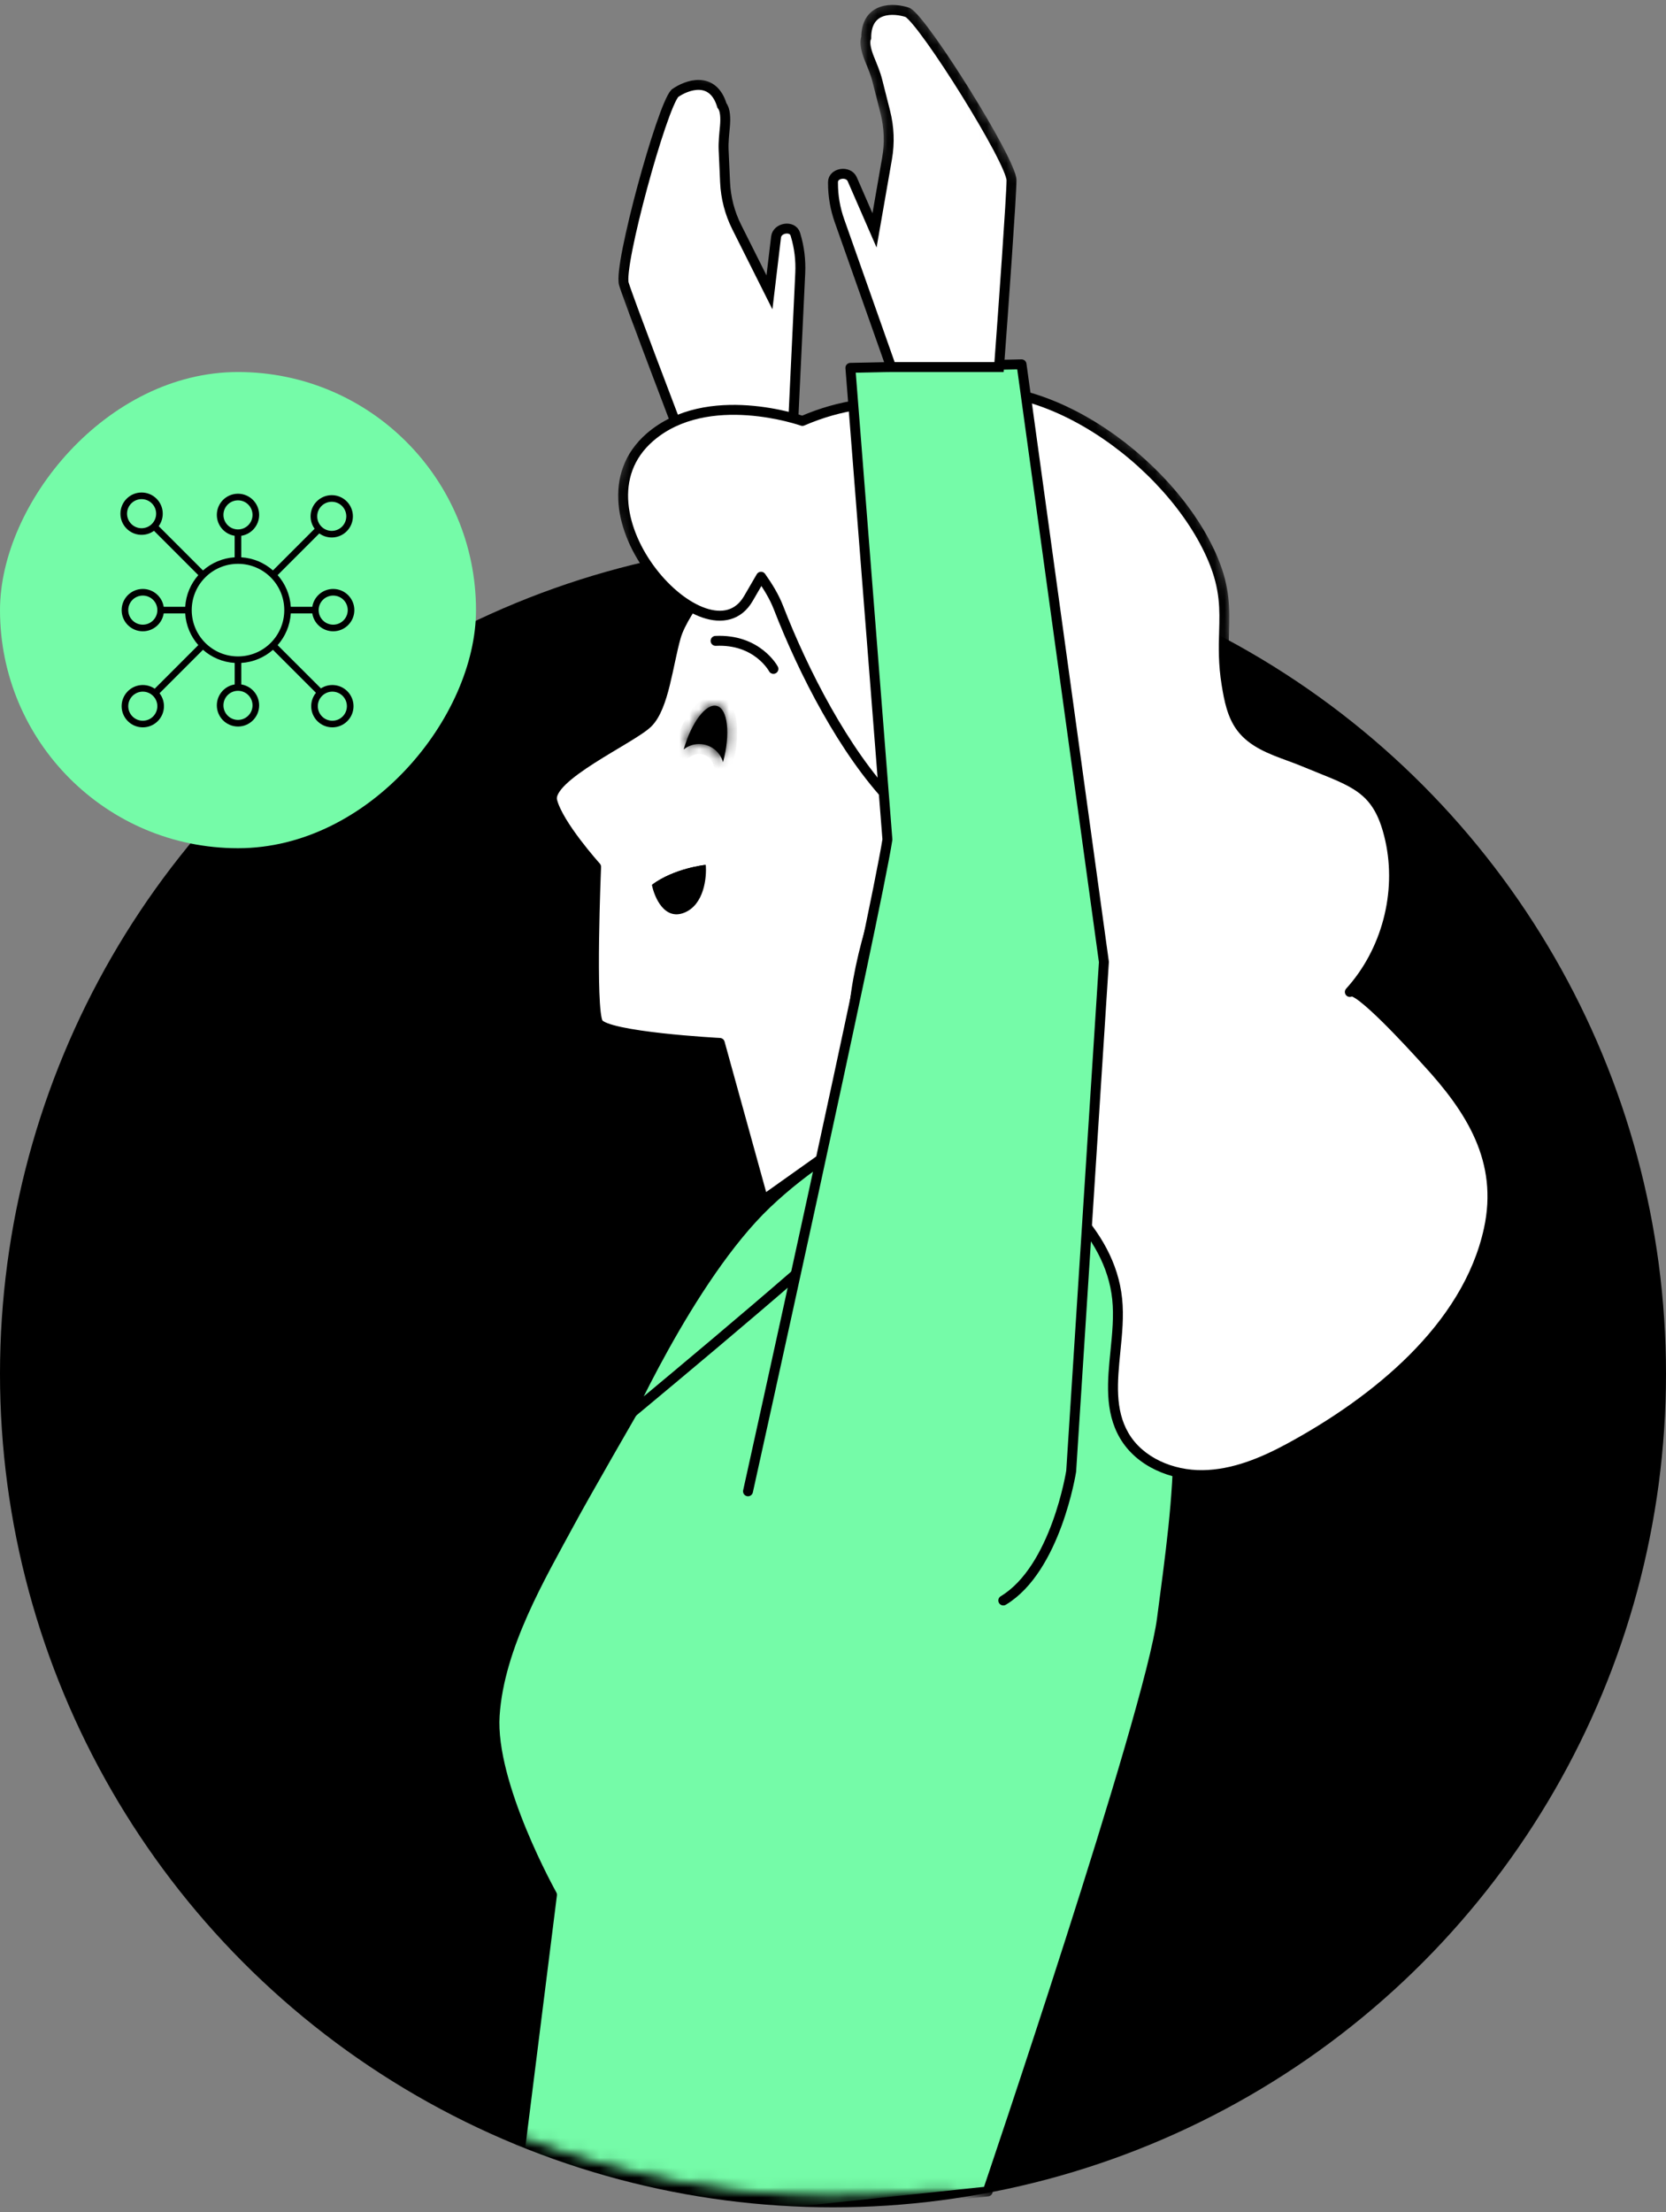 <svg width="168" height="223" viewBox="0 0 168 223" fill="none" xmlns="http://www.w3.org/2000/svg">
<rect x="0" y="0" width="168" height="223" fill="#808080" stroke="none"/>
<ellipse cx="84" cy="84.02" rx="84" ry="84.02" transform="matrix(-1 0 0 1 168 54.46)" fill="black"/>
<mask id="mask0_1502_1320" style="mask-type:alpha" maskUnits="userSpaceOnUse" x="0" y="0" width="168" height="223">
<path d="M27.676 200.423L27.916 200.37L28.104 200.528C44.064 213.869 64.28 220.581 83.423 220.833C86.933 220.879 90.417 220.688 93.857 220.274C95.195 220.113 96.659 220.386 98.078 220.718C98.438 220.802 98.794 220.889 99.147 220.976C100.218 221.24 101.257 221.496 102.258 221.619C103.579 221.781 104.732 221.696 105.682 221.137C106.623 220.584 107.457 219.511 108.018 217.495L108.091 217.234L108.351 217.152C141.518 206.772 167.5 175.639 167.5 138.48C167.5 107.035 150.127 79.648 124.455 65.399C124.152 65.231 123.968 64.959 123.854 64.67C123.742 64.387 123.683 64.054 123.645 63.706C123.601 63.294 123.582 62.786 123.562 62.228C123.549 61.868 123.534 61.486 123.512 61.096C123.396 59.052 123.051 56.408 121.478 53.533C120.143 51.093 117.617 48.397 114.863 45.99C112.116 43.589 109.186 41.513 107.084 40.306L106.887 40.193L106.843 39.97L102.524 18.172L96.577 7.269L93.857 3.56L91.297 0.534L88.306 0.961L87.02 3.105L87.489 6.385L88.974 10.842L88.989 10.885L88.995 10.929L89.495 14.429L89.507 14.514L89.49 14.598L89.24 15.848L88.99 17.099L88.324 16.011L83.72 8.5H82.5H73.5H73.438L73.379 8.485L69.536 7.524L67.375 8.388L64.066 15.895L62.014 27.959L66.39 40.88L66.49 41.174L66.27 41.393C62.902 44.762 62.341 48.58 62.623 51.578C62.764 53.081 63.117 54.374 63.436 55.292C63.595 55.75 63.745 56.113 63.854 56.36C63.908 56.483 63.953 56.577 63.983 56.639C63.998 56.67 64.009 56.693 64.017 56.708L64.025 56.724L64.026 56.727L64.026 56.727L64.027 56.727L64.321 57.29L63.705 57.444C27.396 66.512 0.5 99.355 0.5 138.48C0.5 155.153 5.384 170.683 13.798 183.72L14.46 184.746L13.269 184.479L8.278 183.361L2.317 187.698L5.118 198.906L7.839 201.627L14.59 203.315L27.676 200.423Z" fill="white" stroke="black"/>
</mask>
<g mask="url(#mask0_1502_1320)">
<path d="M81.403 91.822C81.754 99.375 80.719 159.006 80.719 159.006C89.537 182.461 101.693 172.747 108.139 164.66C112.713 160.464 112.251 150.526 112.251 150.526L105.257 99.569L85.113 42.188L68.27 45.973L81.403 91.822Z" fill="#75FBA8"/>
<path d="M80.719 159.006C80.719 159.006 81.754 99.375 81.403 91.822L68.27 45.973L85.113 42.188L105.257 99.569L112.251 150.526C112.251 150.526 112.713 160.464 108.139 164.66" stroke="black" stroke-linecap="round" stroke-linejoin="round"/>
<path d="M69.536 46.282L79.958 43.146L80.697 27.526C80.758 26.226 80.602 24.944 80.234 23.719L80.199 23.603C79.93 22.709 78.373 22.938 78.259 23.889L77.592 29.47L74.295 22.895C73.586 21.481 73.186 19.944 73.116 18.357L72.971 15.107C72.937 14.329 73.029 13.541 73.101 12.756C73.176 11.944 73.149 11.047 72.802 10.639C71.888 7.601 69.258 8.547 68.057 9.4C66.73 10.799 62.357 26.778 62.909 28.612C63.35 30.079 67.511 41.003 69.536 46.282Z" fill="white" stroke="black" stroke-linecap="round"/>
<path d="M73.876 124.946C73.876 124.946 60.517 147.813 57.51 153.377C54.505 158.941 50.346 165.957 49.883 172.912C49.421 179.868 55.664 190.995 55.664 190.995L51.27 226.001L99.599 220.9C99.599 220.9 115.909 172.84 117.172 163.176C118.783 150.863 120.707 138.53 114.86 130.024C108.698 121.061 95.879 112.813 95.879 112.813L73.876 124.946Z" fill="#75FBA8" stroke="black" stroke-linecap="round" stroke-linejoin="round"/>
<path d="M85.401 123.777L85.401 123.777C83.397 125.786 77.493 130.844 72.067 135.419C69.359 137.702 66.777 139.858 64.872 141.444C64.337 141.89 63.855 142.29 63.439 142.635C63.528 142.45 63.622 142.253 63.722 142.046C64.496 140.445 65.612 138.231 66.974 135.783C69.704 130.873 73.402 125.067 77.313 121.342L77.313 121.342C81.236 117.606 85.852 114.749 89.785 112.876C91.75 111.94 93.537 111.254 94.971 110.827C95.689 110.614 96.311 110.467 96.82 110.386C97.339 110.304 97.704 110.295 97.921 110.332L97.922 110.332C98.132 110.367 98.468 110.5 98.925 110.75C99.37 110.994 99.891 111.327 100.459 111.722C101.597 112.513 102.9 113.536 104.136 114.552C105.371 115.567 106.532 116.57 107.385 117.32C107.528 117.445 107.661 117.563 107.785 117.673C107.391 117.673 106.92 117.677 106.386 117.689C104.701 117.727 102.383 117.848 99.854 118.178C97.327 118.508 94.578 119.048 92.034 119.931C89.495 120.811 87.13 122.044 85.401 123.777Z" fill="#75FBA8" stroke="black"/>
<path d="M73.388 56.323C73.388 56.323 68.962 61.364 68.157 64.188C67.353 67.011 66.951 71.246 65.341 72.859C63.732 74.473 55.083 78.304 55.686 80.724C56.29 83.144 60.112 87.379 60.112 87.379C60.112 87.379 59.508 101.697 60.313 103.109C61.117 104.52 72.583 105.126 72.583 105.126L76.967 120.98L84.378 115.717L92.802 111.072L102.956 97.865L113.07 95.097L82.691 54.913L73.388 56.323Z" fill="white" stroke="black" stroke-linecap="round" stroke-linejoin="round"/>
<path d="M77.992 67.423C77.992 67.423 76.383 64.399 72.159 64.6" stroke="black" stroke-linecap="round" stroke-linejoin="round"/>
<path d="M71.169 87.177C71.169 87.177 68 87.5 65.737 89.194L71.169 87.177Z" fill="black"/>
<path d="M71.169 87.177C71.169 87.177 68 87.5 65.737 89.194C65.992 90.462 67.001 92.8 69.001 92C71.001 91.2 71.279 88.451 71.169 87.177Z" fill="black"/>
<path fill-rule="evenodd" clip-rule="evenodd" d="M76.744 58.135C76.025 59.372 75.466 60.334 75.465 60.334C71.434 67.272 56.886 51.597 65.532 44.079C71.341 39.036 80.913 42.431 80.913 42.431C84.759 40.766 88.467 40.347 91.891 40.677C92.655 40.505 93.383 40.308 94.053 40.066C104.287 36.376 118.196 46.497 122.339 56.431C123.558 59.351 123.5 61.4 123.435 63.685C123.391 65.244 123.344 66.912 123.697 69.043C123.947 70.549 124.245 72.113 125.162 73.333C126.307 74.852 128.148 75.529 129.969 76.199C130.471 76.384 130.973 76.568 131.457 76.769C132.004 76.997 132.522 77.205 133.01 77.401C137.043 79.02 139.115 79.851 140.182 84.641C141.377 90.011 139.812 95.924 136.118 99.991C136.815 99.244 142.462 105.447 143.662 106.764C143.746 106.857 143.809 106.925 143.846 106.965C148.332 111.82 151.636 116.997 150.132 123.913C147.956 133.91 138.574 141.315 130.074 145.936C127.351 147.416 124.39 148.648 121.293 148.692C118.195 148.736 114.931 147.388 113.366 144.708C111.884 142.172 112.18 139.205 112.481 136.197C112.657 134.435 112.835 132.658 112.657 130.945C111.933 123.984 105.612 119.178 99.888 115.173C98.007 113.856 95.907 112.99 93.924 112.171C89.874 110.499 86.308 109.026 86.066 104.335C85.801 99.166 88.299 90.759 90.607 86.129C91.08 85.18 91.535 84.137 91.346 83.093C91.18 82.186 90.553 81.439 89.918 80.772C85.125 75.745 81.013 67.727 78.5 61.245C78.068 60.131 77.43 59.108 76.744 58.135Z" fill="white"/>
<path d="M75.465 60.334L75.032 60.083C75.054 60.046 75.08 60.012 75.111 59.982L75.465 60.334ZM76.744 58.135L76.312 57.883C76.397 57.736 76.552 57.642 76.722 57.635C76.892 57.627 77.054 57.707 77.152 57.846L76.744 58.135ZM65.532 44.079L65.204 43.702L65.204 43.702L65.532 44.079ZM80.913 42.431L81.112 42.89C80.996 42.94 80.865 42.944 80.746 42.902L80.913 42.431ZM91.891 40.677L92 41.165C91.949 41.177 91.895 41.18 91.843 41.175L91.891 40.677ZM94.053 40.066L93.883 39.596L93.883 39.596L94.053 40.066ZM122.339 56.431L121.878 56.623L121.878 56.623L122.339 56.431ZM123.435 63.685L122.936 63.67L123.435 63.685ZM123.697 69.043L124.191 68.961L124.191 68.961L123.697 69.043ZM125.162 73.333L124.763 73.634L124.762 73.633L125.162 73.333ZM129.969 76.199L129.796 76.668H129.796L129.969 76.199ZM131.457 76.769L131.649 76.308L131.649 76.308L131.457 76.769ZM133.01 77.401L132.824 77.865L133.01 77.401ZM140.182 84.641L140.67 84.533L140.67 84.533L140.182 84.641ZM136.118 99.991L136.483 100.332C136.296 100.533 135.981 100.545 135.779 100.359C135.577 100.173 135.563 99.858 135.748 99.655L136.118 99.991ZM143.662 106.764L144.032 106.428H144.032L143.662 106.764ZM143.846 106.965L143.479 107.305L143.478 107.304L143.846 106.965ZM150.132 123.913L150.621 124.019L150.621 124.019L150.132 123.913ZM130.074 145.936L130.313 146.376L130.313 146.376L130.074 145.936ZM121.293 148.692L121.3 149.192L121.293 148.692ZM113.366 144.708L113.798 144.456L113.798 144.456L113.366 144.708ZM112.481 136.197L111.984 136.148L112.481 136.197ZM112.657 130.945L113.154 130.893L113.154 130.893L112.657 130.945ZM99.888 115.173L100.175 114.763L100.175 114.763L99.888 115.173ZM93.924 112.171L94.115 111.709H94.115L93.924 112.171ZM86.066 104.335L85.567 104.361V104.361L86.066 104.335ZM90.607 86.129L91.055 86.352L91.055 86.352L90.607 86.129ZM91.346 83.093L91.838 83.003L91.838 83.004L91.346 83.093ZM89.918 80.772L89.556 81.117L89.556 81.117L89.918 80.772ZM78.5 61.245L78.034 61.426L78.034 61.426L78.5 61.245ZM75.111 59.982C75.082 60.013 75.051 60.053 75.046 60.061C75.044 60.064 75.041 60.069 75.04 60.071C75.038 60.074 75.037 60.076 75.037 60.076C75.036 60.078 75.035 60.079 75.035 60.079C75.035 60.079 75.035 60.079 75.035 60.079C75.036 60.077 75.037 60.075 75.04 60.071C75.044 60.064 75.05 60.053 75.058 60.039C75.075 60.01 75.1 59.968 75.132 59.913C75.195 59.803 75.288 59.644 75.403 59.447C75.632 59.052 75.952 58.502 76.312 57.883L77.176 58.386C76.817 59.004 76.497 59.554 76.267 59.949C76.152 60.147 76.06 60.306 75.996 60.416C75.964 60.471 75.939 60.513 75.923 60.542C75.914 60.556 75.908 60.568 75.903 60.575C75.901 60.579 75.899 60.582 75.898 60.584C75.897 60.586 75.896 60.587 75.896 60.588C75.895 60.589 75.894 60.59 75.893 60.592C75.893 60.593 75.891 60.595 75.89 60.598C75.888 60.6 75.885 60.605 75.883 60.608C75.878 60.615 75.848 60.656 75.819 60.687L75.111 59.982ZM65.86 44.457C63.835 46.218 63.169 48.442 63.368 50.723C63.569 53.023 64.653 55.382 66.141 57.323C67.633 59.269 69.485 60.735 71.158 61.305C71.99 61.588 72.747 61.64 73.388 61.456C74.018 61.274 74.586 60.851 75.032 60.083L75.897 60.586C75.336 61.552 74.568 62.157 73.664 62.416C72.772 62.673 71.799 62.58 70.835 62.252C68.917 61.598 66.916 59.977 65.348 57.932C63.776 55.882 62.593 53.346 62.372 50.81C62.149 48.254 62.906 45.7 65.204 43.702L65.86 44.457ZM80.913 42.431C80.746 42.902 80.746 42.902 80.746 42.902C80.746 42.902 80.746 42.902 80.746 42.902C80.746 42.902 80.746 42.902 80.745 42.902C80.745 42.902 80.743 42.901 80.741 42.901C80.738 42.899 80.732 42.897 80.723 42.894C80.707 42.889 80.681 42.88 80.647 42.869C80.579 42.846 80.478 42.814 80.345 42.773C80.08 42.693 79.693 42.583 79.209 42.465C78.24 42.23 76.891 41.969 75.366 41.863C72.3 41.648 68.617 42.063 65.86 44.457L65.204 43.702C68.256 41.052 72.263 40.643 75.436 40.865C77.03 40.977 78.437 41.249 79.444 41.493C79.949 41.616 80.355 41.731 80.636 41.816C80.776 41.859 80.886 41.895 80.961 41.919C80.999 41.932 81.028 41.941 81.048 41.948C81.058 41.952 81.065 41.955 81.071 41.956C81.073 41.957 81.076 41.958 81.077 41.959C81.078 41.959 81.079 41.959 81.079 41.959C81.079 41.959 81.08 41.959 81.08 41.96C81.08 41.96 81.08 41.96 80.913 42.431ZM91.843 41.175C88.497 40.853 84.874 41.261 81.112 42.89L80.715 41.972C84.644 40.272 88.437 39.842 91.939 40.18L91.843 41.175ZM91.781 40.19C92.533 40.02 93.239 39.828 93.883 39.596L94.222 40.537C93.527 40.788 92.778 40.99 92 41.165L91.781 40.19ZM93.883 39.596C99.206 37.677 105.409 39.366 110.746 42.716C116.091 46.071 120.683 51.159 122.801 56.238L121.878 56.623C119.853 51.768 115.418 46.829 110.214 43.563C105.002 40.292 99.133 38.766 94.222 40.537L93.883 39.596ZM122.801 56.238C124.062 59.261 124 61.401 123.935 63.699L122.936 63.67C123 61.399 123.053 59.44 121.878 56.623L122.801 56.238ZM123.935 63.699C123.891 65.255 123.846 66.882 124.191 68.961L123.204 69.124C122.842 66.942 122.892 65.232 122.936 63.67L123.935 63.699ZM124.191 68.961C124.442 70.481 124.729 71.924 125.562 73.032L124.762 73.633C123.762 72.302 123.451 70.618 123.204 69.124L124.191 68.961ZM125.561 73.032C126.602 74.413 128.29 75.049 130.141 75.73L129.796 76.668C128.007 76.01 126.012 75.291 124.763 73.634L125.561 73.032ZM130.141 75.73C130.642 75.914 131.153 76.102 131.649 76.308L131.265 77.231C130.792 77.034 130.301 76.854 129.796 76.668L130.141 75.73ZM131.649 76.308C132.193 76.534 132.708 76.74 133.196 76.937L132.824 77.865C132.336 77.669 131.816 77.46 131.265 77.231L131.649 76.308ZM133.196 76.937C135.189 77.736 136.805 78.379 138.037 79.455C139.299 80.557 140.123 82.073 140.67 84.533L139.694 84.75C139.175 82.42 138.429 81.125 137.38 80.209C136.301 79.267 134.864 78.684 132.824 77.865L133.196 76.937ZM140.67 84.533C141.901 90.061 140.291 96.139 136.488 100.327L135.748 99.655C139.332 95.708 140.854 89.961 139.694 84.75L140.67 84.533ZM135.752 99.65C135.928 99.461 136.157 99.42 136.334 99.43C136.501 99.44 136.661 99.496 136.798 99.558C137.076 99.683 137.395 99.897 137.727 100.153C138.398 100.669 139.224 101.433 140.052 102.247C141.712 103.88 143.433 105.769 144.032 106.428L143.293 107.101C142.692 106.441 140.989 104.571 139.351 102.96C138.529 102.152 137.738 101.423 137.117 100.945C136.802 100.703 136.557 100.546 136.387 100.469C136.301 100.43 136.268 100.428 136.275 100.429C136.291 100.43 136.394 100.427 136.483 100.332L135.752 99.65ZM144.032 106.428C144.117 106.521 144.178 106.588 144.213 106.626L143.478 107.304C143.44 107.263 143.376 107.193 143.293 107.101L144.032 106.428ZM144.213 106.626C148.727 111.511 152.179 116.853 150.621 124.019L149.643 123.807C151.093 117.14 147.936 112.129 143.479 107.305L144.213 106.626ZM150.621 124.019C148.396 134.243 138.835 141.742 130.313 146.376L129.836 145.497C138.313 140.888 147.517 133.576 149.643 123.807L150.621 124.019ZM130.313 146.376C127.568 147.867 124.52 149.146 121.3 149.192L121.286 148.192C124.26 148.15 127.134 146.965 129.836 145.497L130.313 146.376ZM121.3 149.192C118.079 149.237 114.616 147.839 112.934 144.96L113.798 144.456C115.247 146.936 118.312 148.234 121.286 148.192L121.3 149.192ZM112.934 144.96C111.356 142.259 111.687 139.119 111.984 136.148L112.979 136.247C112.674 139.292 112.412 142.084 113.798 144.456L112.934 144.96ZM111.984 136.148C112.161 134.375 112.332 132.65 112.16 130.996L113.154 130.893C113.339 132.666 113.154 134.494 112.979 136.247L111.984 136.148ZM112.16 130.997C111.813 127.661 110.124 124.816 107.781 122.29C105.435 119.761 102.464 117.585 99.602 115.582L100.175 114.763C103.037 116.766 106.088 118.995 108.514 121.61C110.944 124.23 112.777 127.268 113.154 130.893L112.16 130.997ZM99.602 115.583C97.772 114.303 95.724 113.455 93.733 112.633L94.115 111.709C96.09 112.524 98.241 113.41 100.175 114.763L99.602 115.583ZM93.733 112.633C91.727 111.805 89.747 110.992 88.251 109.773C86.721 108.526 85.695 106.857 85.567 104.361L86.566 104.309C86.679 106.504 87.557 107.917 88.883 108.997C90.242 110.105 92.071 110.865 94.115 111.709L93.733 112.633ZM85.567 104.361C85.431 101.7 86.004 98.247 86.888 94.902C87.775 91.55 88.987 88.257 90.16 85.906L91.055 86.352C89.919 88.63 88.728 91.856 87.855 95.157C86.98 98.465 86.437 101.801 86.566 104.309L85.567 104.361ZM90.16 85.906C90.639 84.944 91.01 84.043 90.854 83.182L91.838 83.004C92.06 84.231 91.521 85.415 91.055 86.352L90.16 85.906ZM90.854 83.183C90.718 82.436 90.192 81.785 89.556 81.117L90.279 80.427C90.914 81.093 91.642 81.934 91.838 83.003L90.854 83.183ZM89.556 81.117C84.697 76.02 80.556 67.931 78.034 61.426L78.966 61.064C81.471 67.522 85.554 75.469 90.279 80.427L89.556 81.117ZM78.034 61.426C77.623 60.367 77.013 59.383 76.335 58.423L77.152 57.846C77.848 58.833 78.512 59.894 78.966 61.065L78.034 61.426Z" fill="black"/>
<path d="M89.487 84.624C88.326 92.096 75.429 150.324 75.429 150.324C79.395 175.067 93.244 167.97 101.172 161.329C106.49 158.129 108.018 148.298 108.018 148.298L111.318 96.97L103.013 36.725L85.754 37.078L89.487 84.624Z" fill="#75FBA8"/>
<path d="M75.429 150.324C75.429 150.324 88.326 92.096 89.487 84.624L85.754 37.078L103.013 36.725L111.318 96.97L108.018 148.298C108.018 148.298 106.49 158.129 101.172 161.329" stroke="black" stroke-linecap="round" stroke-linejoin="round"/>
<path d="M100.744 37H89.861L84.653 22.254C84.22 21.027 84 19.755 84 18.476V18.355C84 17.421 85.557 17.191 85.94 18.069L88.186 23.222L89.45 15.976C89.721 14.417 89.661 12.831 89.271 11.29L88.473 8.136C88.282 7.381 87.967 6.653 87.672 5.922C87.367 5.167 87.134 4.3 87.349 3.809C87.349 0.636 90.14 0.785 91.535 1.256C93.209 2.213 102 16.256 102 18.171C102 19.702 101.163 31.362 100.744 37Z" fill="white" stroke="black" stroke-linecap="round"/>
</g>
<mask id="path-16-inside-1_1502_1320" fill="white">
<path fill-rule="evenodd" clip-rule="evenodd" d="M72.909 76.831C72.617 75.775 71.649 75 70.5 75C69.911 75 69.37 75.204 68.942 75.544C69.726 72.814 71.202 70.862 72.286 71.156C73.396 71.46 73.676 73.998 72.909 76.831Z"/>
</mask>
<path fill-rule="evenodd" clip-rule="evenodd" d="M72.909 76.831C72.617 75.775 71.649 75 70.5 75C69.911 75 69.37 75.204 68.942 75.544C69.726 72.814 71.202 70.862 72.286 71.156C73.396 71.46 73.676 73.998 72.909 76.831Z" fill="black"/>
<path d="M72.909 76.831L73.875 77.092L72.921 80.618L71.946 77.098L72.909 76.831ZM68.942 75.544L69.566 76.326L67.117 78.279L67.981 75.269L68.942 75.544ZM72.286 71.156L72.548 70.191L72.55 70.192L72.286 71.156ZM70.5 74C72.11 74 73.464 75.086 73.873 76.564L71.946 77.098C71.77 76.464 71.188 76 70.5 76V74ZM68.319 74.763C68.917 74.286 69.676 74 70.5 74V76C70.146 76 69.822 76.122 69.566 76.326L68.319 74.763ZM72.025 72.122C72.103 72.143 72.093 72.093 71.936 72.189C71.776 72.286 71.554 72.484 71.297 72.821C70.788 73.491 70.27 74.541 69.903 75.82L67.981 75.269C68.398 73.817 69.01 72.526 69.706 71.611C70.052 71.156 70.451 70.751 70.897 70.48C71.346 70.206 71.927 70.023 72.548 70.191L72.025 72.122ZM71.944 76.57C72.303 75.242 72.403 74.028 72.307 73.154C72.259 72.714 72.167 72.413 72.074 72.237C71.982 72.062 71.943 72.099 72.023 72.121L72.55 70.192C73.184 70.365 73.597 70.834 73.845 71.308C74.094 71.781 74.231 72.349 74.296 72.936C74.425 74.115 74.282 75.586 73.875 77.092L71.944 76.57Z" fill="black" mask="url(#path-16-inside-1_1502_1320)"/>
<rect width="48" height="48" rx="24" transform="matrix(-1 0 0 1 48 37.5)" fill="#75FBA8"/>
<path fill-rule="evenodd" clip-rule="evenodd" d="M15.315 52.816C15.888 52.243 15.888 51.314 15.315 50.742C14.742 50.169 13.814 50.169 13.241 50.742C12.668 51.314 12.668 52.243 13.241 52.816C13.814 53.389 14.742 53.389 15.315 52.816ZM16.002 53.036C16.612 52.201 16.54 51.024 15.787 50.27C14.953 49.437 13.603 49.437 12.77 50.27C11.936 51.103 11.936 52.454 12.77 53.287C13.522 54.039 14.696 54.112 15.53 53.506L19.988 57.965L19.998 57.974C19.238 58.836 18.752 59.946 18.676 61.167H18.666H16.533H16.507C16.347 60.147 15.465 59.367 14.4 59.367C13.222 59.367 12.267 60.322 12.267 61.5C12.267 62.678 13.222 63.634 14.4 63.634C15.465 63.634 16.347 62.853 16.507 61.834H16.533H18.666H18.676C18.752 63.054 19.237 64.164 19.997 65.026L19.987 65.036L15.721 69.302L15.602 69.421C14.771 68.853 13.628 68.938 12.891 69.675C12.057 70.509 12.057 71.859 12.891 72.692C13.724 73.525 15.075 73.525 15.908 72.692C16.676 71.924 16.736 70.716 16.087 69.879L16.192 69.774L20.459 65.507L20.468 65.498C21.331 66.26 22.443 66.748 23.666 66.823V66.834V68.967V68.993C22.646 69.153 21.866 70.035 21.866 71.1C21.866 72.278 22.821 73.234 23.999 73.234C25.177 73.234 26.132 72.278 26.132 71.1C26.132 70.036 25.352 69.153 24.333 68.993V68.967V66.834V66.823C25.553 66.748 26.663 66.262 27.525 65.502L27.531 65.507L31.764 69.736L31.862 69.835C31.177 70.673 31.225 71.91 32.007 72.692C32.84 73.525 34.19 73.525 35.023 72.692C35.857 71.859 35.857 70.508 35.023 69.675C34.3 68.952 33.186 68.857 32.36 69.39L32.235 69.264L28.002 65.036L27.997 65.031C28.759 64.168 29.247 63.057 29.322 61.834H29.333L31.466 61.834H31.492C31.652 62.853 32.534 63.634 33.599 63.634C34.777 63.634 35.732 62.678 35.732 61.5C35.732 60.322 34.777 59.367 33.599 59.367C32.534 59.367 31.652 60.147 31.492 61.167H31.466L29.333 61.167H29.322C29.247 59.944 28.759 58.833 27.997 57.97L28.002 57.965L32.197 53.77C33.032 54.379 34.209 54.307 34.962 53.554C35.795 52.721 35.795 51.37 34.962 50.537C34.129 49.704 32.778 49.704 31.945 50.537C31.193 51.289 31.12 52.464 31.726 53.298L27.531 57.493L27.525 57.499C26.662 56.738 25.551 56.251 24.329 56.177V56.167V54.034V54.008C25.35 53.85 26.132 52.966 26.132 51.9C26.132 50.722 25.177 49.767 23.999 49.767C22.821 49.767 21.866 50.722 21.866 51.9C21.866 52.964 22.644 53.846 23.662 54.007V54.034V56.167V56.177C22.441 56.254 21.331 56.741 20.469 57.503L20.46 57.493L16.002 53.036ZM23.999 53.367C23.189 53.367 22.532 52.71 22.532 51.9C22.532 51.09 23.189 50.434 23.999 50.434C24.809 50.434 25.465 51.09 25.465 51.9C25.465 52.71 24.809 53.367 23.999 53.367ZM23.999 66.167C21.422 66.167 19.333 64.078 19.333 61.5C19.333 58.923 21.422 56.834 23.999 56.834C26.577 56.834 28.666 58.923 28.666 61.5C28.666 64.078 26.577 66.167 23.999 66.167ZM22.532 71.1C22.532 71.91 23.189 72.567 23.999 72.567C24.809 72.567 25.465 71.91 25.465 71.1C25.465 70.29 24.809 69.634 23.999 69.634C23.189 69.634 22.532 70.29 22.532 71.1ZM14.4 62.967C13.59 62.967 12.933 62.31 12.933 61.5C12.933 60.69 13.59 60.034 14.4 60.034C15.21 60.034 15.867 60.69 15.867 61.5C15.867 62.31 15.21 62.967 14.4 62.967ZM13.362 72.221C13.935 72.794 14.863 72.794 15.436 72.221C16.009 71.648 16.009 70.72 15.436 70.147C14.863 69.574 13.935 69.574 13.362 70.147C12.789 70.72 12.789 71.648 13.362 72.221ZM34.552 70.147C35.125 70.72 35.125 71.648 34.552 72.221C33.979 72.794 33.051 72.794 32.478 72.221C31.905 71.648 31.905 70.72 32.478 70.147C33.051 69.574 33.979 69.574 34.552 70.147ZM32.132 61.5C32.132 62.31 32.789 62.967 33.599 62.967C34.409 62.967 35.066 62.31 35.066 61.5C35.066 60.69 34.409 60.034 33.599 60.034C32.789 60.034 32.132 60.69 32.132 61.5ZM34.491 53.083C33.918 53.655 32.989 53.655 32.417 53.083C31.844 52.51 31.844 51.581 32.417 51.008C32.989 50.436 33.918 50.436 34.491 51.008C35.064 51.581 35.064 52.51 34.491 53.083Z" fill="black"/>
</svg>
